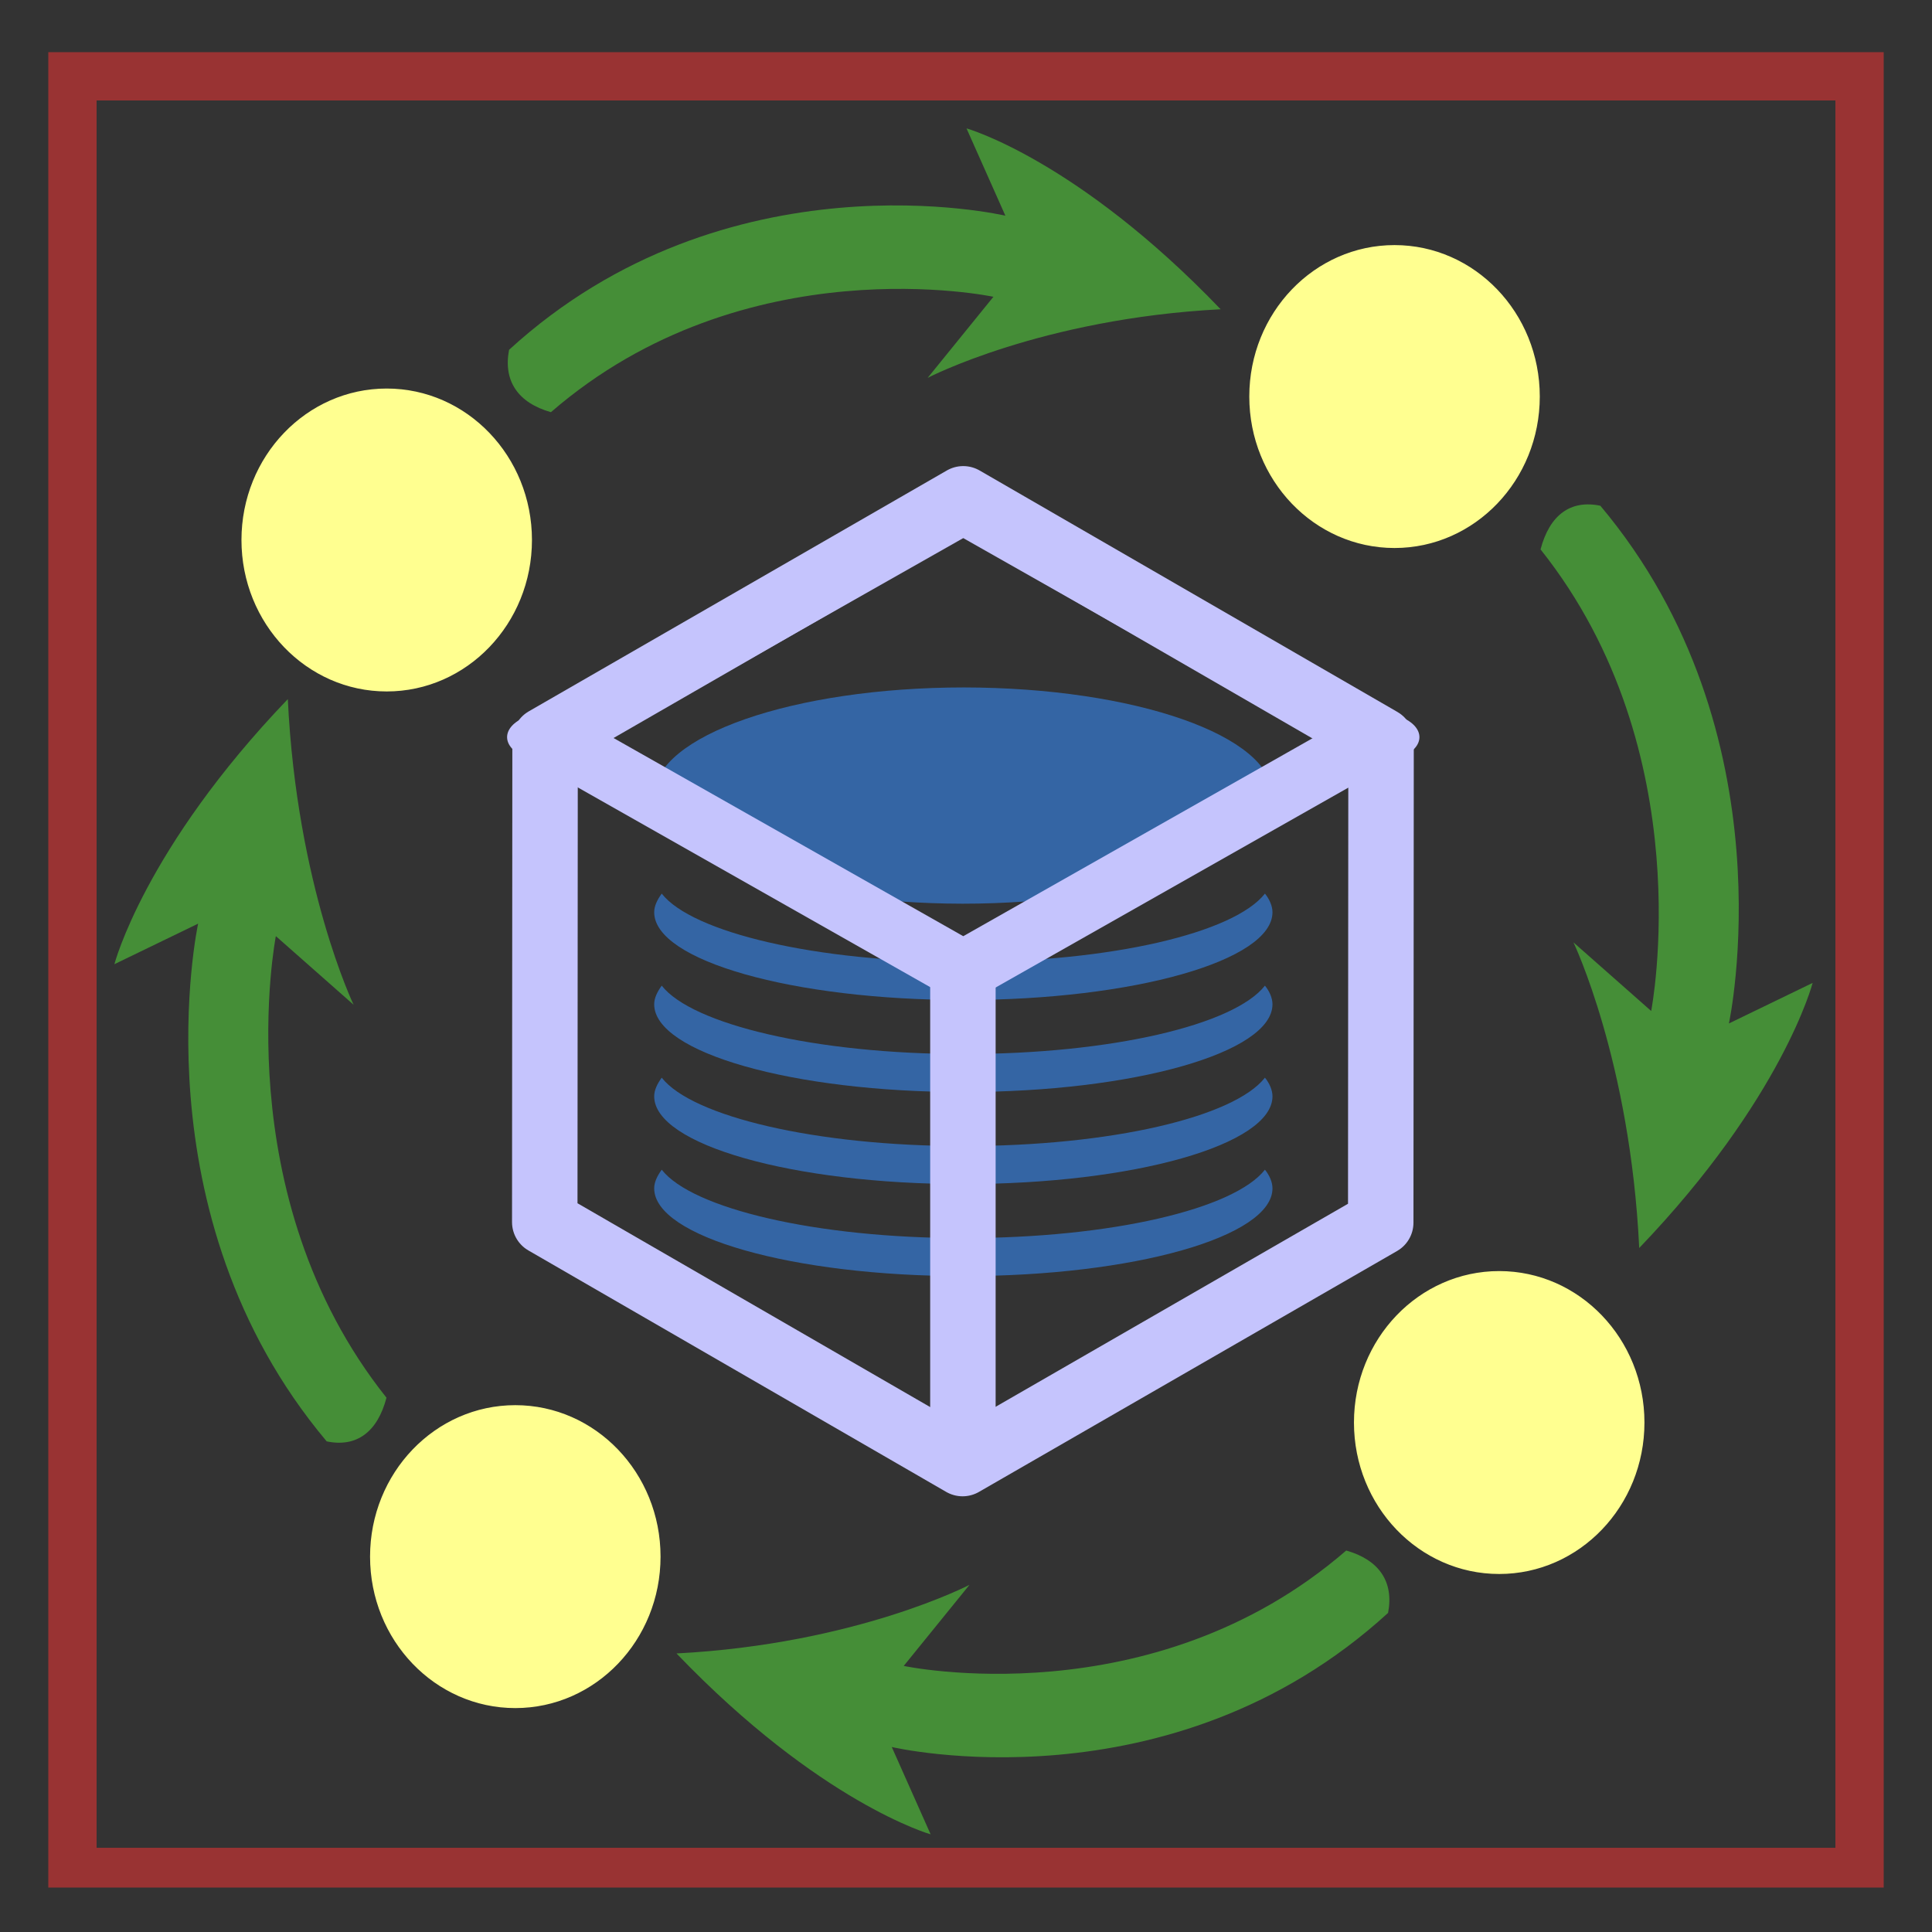 <?xml version="1.0" encoding="UTF-8" standalone="no"?>
<svg
   version="1.1"
   viewBox="0 0 1000 1000"
   id="svg899"
   sodipodi:docname="quality-product.svg"
   inkscape:version="1.2.2 (732a01da63, 2022-12-09)"
   xmlns:inkscape="http://www.inkscape.org/namespaces/inkscape"
   xmlns:sodipodi="http://sodipodi.sourceforge.net/DTD/sodipodi-0.dtd"
   xmlns="http://www.w3.org/2000/svg"
   xmlns:svg="http://www.w3.org/2000/svg"
   xmlns:rdf="http://www.w3.org/1999/02/22-rdf-syntax-ns#"
   xmlns:cc="http://creativecommons.org/ns#"
   xmlns:dc="http://purl.org/dc/elements/1.1/">
  <rect x="0" y="0" width="1000" height="1000" fill="#333333" stroke="none"/>
  <sodipodi:namedview
     pagecolor="#ffffff"
     bordercolor="#666666"
     borderopacity="1"
     objecttolerance="10"
     gridtolerance="10"
     guidetolerance="10"
     inkscape:pageopacity="0"
     inkscape:pageshadow="2"
     inkscape:window-width="2560"
     inkscape:window-height="1369"
     id="namedview1142"
     showgrid="true"
     inkscape:zoom="0.70710678"
     inkscape:cx="-242.53763"
     inkscape:cy="500.6316"
     inkscape:window-x="-8"
     inkscape:window-y="-8"
     inkscape:window-maximized="1"
     inkscape:current-layer="svg899"
     showguides="false"
     inkscape:showpageshadow="2"
     inkscape:pagecheckerboard="0"
     inkscape:deskcolor="#d1d1d1">
    <inkscape:grid
       type="xygrid"
       id="grid2331" />
  </sodipodi:namedview>
  <defs
     id="defs903">
    <inkscape:path-effect
       effect="powerstroke"
       id="path-effect2511"
       is_visible="true"
       offset_points="1,0.5"
       sort_points="true"
       interpolator_type="CubicBezierJohan"
       interpolator_beta="0.2"
       start_linecap_type="zerowidth"
       linejoin_type="extrp_arc"
       miter_limit="4"
       end_linecap_type="zerowidth" />
    <inkscape:path-effect
       effect="spiro"
       id="path-effect2509"
       is_visible="true" />
    <inkscape:path-effect
       end_linecap_type="zerowidth"
       miter_limit="4"
       linejoin_type="extrp_arc"
       start_linecap_type="zerowidth"
       interpolator_beta="0.2"
       interpolator_type="CubicBezierJohan"
       sort_points="true"
       offset_points="5,0.5"
       is_visible="true"
       id="path-effect1370"
       effect="powerstroke" />
    <inkscape:path-effect
       is_visible="true"
       id="path-effect1368"
       effect="spiro" />
    <marker
       inkscape:isstock="true"
       style="overflow:visible"
       id="Arrow1Lstart"
       refX="0.0"
       refY="0.0"
       orient="auto"
       inkscape:stockid="Arrow1Lstart">
      <path
         transform="scale(0.8) translate(12.5,0)"
         style="fill-rule:evenodd;stroke:#000000;stroke-width:1.0pt"
         d="M 0.0,0.0 L 5.0,-5.0 L -12.5,0.0 L 5.0,5.0 L 0.0,0.0 z "
         id="path1043" />
    </marker>
    <linearGradient
       id="linearGradient1039"
       inkscape:swatch="solid">
      <stop
         id="stop1037"
         offset="0"
         style="stop-color:#000000;stop-opacity:1;" />
    </linearGradient>
    <inkscape:path-effect
       end_linecap_type="zerowidth"
       miter_limit="4"
       linejoin_type="extrp_arc"
       start_linecap_type="zerowidth"
       interpolator_beta="0.2"
       interpolator_type="CubicBezierJohan"
       sort_points="true"
       offset_points="1,0.5"
       is_visible="true"
       id="path-effect2511-7"
       effect="powerstroke" />
    <inkscape:path-effect
       is_visible="true"
       id="path-effect2509-8"
       effect="spiro" />
    <inkscape:path-effect
       end_linecap_type="zerowidth"
       miter_limit="4"
       linejoin_type="extrp_arc"
       start_linecap_type="zerowidth"
       interpolator_beta="0.2"
       interpolator_type="CubicBezierJohan"
       sort_points="true"
       offset_points="1,0.5"
       is_visible="true"
       id="path-effect2511-71"
       effect="powerstroke" />
    <inkscape:path-effect
       is_visible="true"
       id="path-effect2509-7"
       effect="spiro" />
    <inkscape:path-effect
       end_linecap_type="zerowidth"
       miter_limit="4"
       linejoin_type="extrp_arc"
       start_linecap_type="zerowidth"
       interpolator_beta="0.2"
       interpolator_type="CubicBezierJohan"
       sort_points="true"
       offset_points="5,0.5"
       is_visible="true"
       id="path-effect1370-6"
       effect="powerstroke" />
    <inkscape:path-effect
       is_visible="true"
       id="path-effect1368-0"
       effect="spiro" />
    <marker
       inkscape:isstock="true"
       style="overflow:visible"
       id="Arrow1Lstart-3"
       refX="0.0"
       refY="0.0"
       orient="auto"
       inkscape:stockid="Arrow1Lstart">
      <path
         transform="scale(0.8) translate(12.5,0)"
         style="fill-rule:evenodd;stroke:#000000;stroke-width:1.0pt"
         d="M 0.0,0.0 L 5.0,-5.0 L -12.5,0.0 L 5.0,5.0 L 0.0,0.0 z "
         id="path1043-8" />
    </marker>
    <inkscape:path-effect
       end_linecap_type="zerowidth"
       miter_limit="4"
       linejoin_type="extrp_arc"
       start_linecap_type="zerowidth"
       interpolator_beta="0.2"
       interpolator_type="CubicBezierJohan"
       sort_points="true"
       offset_points="1,0.5"
       is_visible="true"
       id="path-effect2511-8"
       effect="powerstroke" />
    <inkscape:path-effect
       is_visible="true"
       id="path-effect2509-39"
       effect="spiro" />
    <inkscape:path-effect
       effect="powerstroke"
       id="path-effect2511-5"
       is_visible="true"
       offset_points="1,0.5"
       sort_points="true"
       interpolator_type="CubicBezierJohan"
       interpolator_beta="0.2"
       start_linecap_type="zerowidth"
       linejoin_type="extrp_arc"
       miter_limit="4"
       end_linecap_type="zerowidth" />
    <inkscape:path-effect
       effect="spiro"
       id="path-effect2509-3"
       is_visible="true" />
    <inkscape:path-effect
       end_linecap_type="zerowidth"
       miter_limit="4"
       linejoin_type="extrp_arc"
       start_linecap_type="zerowidth"
       interpolator_beta="0.2"
       interpolator_type="CubicBezierJohan"
       sort_points="true"
       offset_points="1,0.5"
       is_visible="true"
       id="path-effect2511-4"
       effect="powerstroke" />
    <inkscape:path-effect
       is_visible="true"
       id="path-effect2509-5"
       effect="spiro" />
    <inkscape:path-effect
       effect="powerstroke"
       id="path-effect1370-4"
       is_visible="true"
       offset_points="5,0.5"
       sort_points="true"
       interpolator_type="CubicBezierJohan"
       interpolator_beta="0.2"
       start_linecap_type="zerowidth"
       linejoin_type="extrp_arc"
       miter_limit="4"
       end_linecap_type="zerowidth" />
    <inkscape:path-effect
       effect="spiro"
       id="path-effect1368-3"
       is_visible="true" />
    <marker
       inkscape:stockid="Arrow1Lstart"
       orient="auto"
       refY="0.0"
       refX="0.0"
       id="Arrow1Lstart-0"
       style="overflow:visible"
       inkscape:isstock="true">
      <path
         id="path1043-9"
         d="M 0.0,0.0 L 5.0,-5.0 L -12.5,0.0 L 5.0,5.0 L 0.0,0.0 z "
         style="fill-rule:evenodd;stroke:#000000;stroke-width:1.0pt"
         transform="scale(0.8) translate(12.5,0)" />
    </marker>
    <inkscape:path-effect
       effect="powerstroke"
       id="path-effect2511-7-1"
       is_visible="true"
       offset_points="1,0.5"
       sort_points="true"
       interpolator_type="CubicBezierJohan"
       interpolator_beta="0.2"
       start_linecap_type="zerowidth"
       linejoin_type="extrp_arc"
       miter_limit="4"
       end_linecap_type="zerowidth" />
    <inkscape:path-effect
       effect="spiro"
       id="path-effect2509-8-1"
       is_visible="true" />
    <inkscape:path-effect
       effect="powerstroke"
       id="path-effect2511-71-5"
       is_visible="true"
       offset_points="1,0.5"
       sort_points="true"
       interpolator_type="CubicBezierJohan"
       interpolator_beta="0.2"
       start_linecap_type="zerowidth"
       linejoin_type="extrp_arc"
       miter_limit="4"
       end_linecap_type="zerowidth" />
    <inkscape:path-effect
       effect="spiro"
       id="path-effect2509-7-5"
       is_visible="true" />
    <inkscape:path-effect
       effect="powerstroke"
       id="path-effect1370-6-7"
       is_visible="true"
       offset_points="5,0.5"
       sort_points="true"
       interpolator_type="CubicBezierJohan"
       interpolator_beta="0.2"
       start_linecap_type="zerowidth"
       linejoin_type="extrp_arc"
       miter_limit="4"
       end_linecap_type="zerowidth" />
    <inkscape:path-effect
       effect="spiro"
       id="path-effect1368-0-5"
       is_visible="true" />
    <marker
       inkscape:stockid="Arrow1Lstart"
       orient="auto"
       refY="0.0"
       refX="0.0"
       id="Arrow1Lstart-3-2"
       style="overflow:visible"
       inkscape:isstock="true">
      <path
         id="path1043-8-4"
         d="M 0.0,0.0 L 5.0,-5.0 L -12.5,0.0 L 5.0,5.0 L 0.0,0.0 z "
         style="fill-rule:evenodd;stroke:#000000;stroke-width:1.0pt"
         transform="scale(0.8) translate(12.5,0)" />
    </marker>
    <inkscape:path-effect
       effect="powerstroke"
       id="path-effect2511-8-7"
       is_visible="true"
       offset_points="1,0.5"
       sort_points="true"
       interpolator_type="CubicBezierJohan"
       interpolator_beta="0.2"
       start_linecap_type="zerowidth"
       linejoin_type="extrp_arc"
       miter_limit="4"
       end_linecap_type="zerowidth" />
    <inkscape:path-effect
       effect="spiro"
       id="path-effect2509-39-0"
       is_visible="true" />
    <inkscape:path-effect
       end_linecap_type="zerowidth"
       miter_limit="4"
       linejoin_type="extrp_arc"
       start_linecap_type="zerowidth"
       interpolator_beta="0.2"
       interpolator_type="CubicBezierJohan"
       sort_points="true"
       offset_points="1,0.5"
       is_visible="true"
       id="path-effect2511-5-3"
       effect="powerstroke" />
    <inkscape:path-effect
       is_visible="true"
       id="path-effect2509-3-3"
       effect="spiro" />
  </defs>
  <path
     style="fill:#993333"
     d="M 25,27 V 977 H 975 V 27 Z M 50,52 H 950 V 956.412 H 50 Z"
     id="path897"
     inkscape:connector-curvature="0" />
  <g
     id="g1476"
     transform="matrix(0.879,0,0,0.883,59.216,66.447)"
     style="stroke-width:1.135">
    <g
       id="g32824"
       transform="matrix(0.444,0,0,0.405,277.891,296.125)"
       style="fill:#3465a4;fill-opacity:1;stroke-width:1.135">
      <path
         d="m 500.002,875 c -196,0 -360,-43 -400,-99 -6,9 -10,18 -10,27 0,70 184,127 410,127 226,0 410,-57 410,-127 0,-9 -4,-19 -10,-27 -41,57 -204,99 -400,99 z"
         id="path31896"
         style="fill:#3465a4;fill-opacity:1;stroke-width:1.135" />
      <path
         d="m 500.002,741.797 c -196,0 -360,-43 -400,-99 -6,9 -10,18 -10,27 0,70 184,127 410,127 226,0 410,-57 410,-127 0,-9 -4,-19 -10,-27 -41,57 -204,99 -400,99 z"
         id="path31896-1"
         style="fill:#3465a4;fill-opacity:1;stroke-width:1.135" />
      <path
         d="m 500.002,608.593 c -196,0 -360,-43 -400,-99 -6,9 -10,18 -10,27 0,70 184,127 410,127 226,0 410,-57 410,-127 0,-9 -4,-19 -10,-27 -41,57 -204,99 -400,99 z"
         id="path31896-5"
         style="fill:#3465a4;fill-opacity:1;stroke-width:1.135" />
      <path
         d="m 500.002,475.39 c -196,0 -360,-43 -400,-99 -6,9 -10,18 -10,27 0,70 184,127 410,127 226,0 410,-57 410,-127 0,-9 -4,-19 -10,-27 -41,57 -204,99 -400,99 z"
         id="path31896-6"
         style="fill:#3465a4;fill-opacity:1;stroke-width:1.135" />
      <path
         d="M 90,234 C 90.6,148 275,78 501,78 727,78.3 911,148 910,235 909.4,321 725,391 499,391 273,390.7 91,321 90,235 Z"
         id="path31898"
         style="fill:#3465a4;fill-opacity:1;stroke-width:1.135" />
    </g>
    <g
       id="g28925"
       transform="matrix(0.395,0,0,0.393,499.638,424.97)"
       style="stroke:#c5c4fd;stroke-width:97.579;stroke-dasharray:none;stroke-opacity:1">
      <path
         sodipodi:type="star"
         style="font-variation-settings:normal;opacity:1;fill:none;fill-opacity:1;fill-rule:evenodd;stroke:#c5c4fd;stroke-width:97.579;stroke-linecap:butt;stroke-linejoin:round;stroke-miterlimit:4;stroke-dasharray:none;stroke-dashoffset:0;stroke-opacity:1;stop-color:#000000;stop-opacity:1"
         id="path10655"
         inkscape:flatsided="true"
         sodipodi:sides="6"
         sodipodi:cx="0"
         sodipodi:cy="190.67796"
         sodipodi:r1="719.51593"
         sodipodi:r2="630.59473"
         sodipodi:arg1="0.5242593"
         sodipodi:arg2="1.0478581"
         inkscape:rounded="0"
         inkscape:randomized="0"
         d="M 622.881,550.847 -0.475,910.194 -623.357,550.024 -622.881,-169.492 0.475,-528.838 623.357,-168.668 Z" />
      <path
         sodipodi:type="star"
         style="font-variation-settings:normal;opacity:1;fill:none;fill-opacity:1;fill-rule:evenodd;stroke:#c5c4fd;stroke-width:25.277;stroke-linecap:butt;stroke-linejoin:round;stroke-miterlimit:4;stroke-dasharray:none;stroke-dashoffset:0;stroke-opacity:1;stop-color:#000000;stop-opacity:1"
         id="path10867"
         inkscape:flatsided="true"
         sodipodi:sides="4"
         sodipodi:cx="-1400"
         sodipodi:cy="-640"
         sodipodi:r1="120"
         sodipodi:r2="84.852814"
         sodipodi:arg1="1.5707963"
         sodipodi:arg2="2.3561945"
         inkscape:rounded="0"
         inkscape:randomized="0"
         d="m -1400,-520 -120,-120 120,-120 120,120 z"
         transform="matrix(5.127,0,0,2.907,7178.329,1687.145)" />
      <path
         style="fill:#ff1600;fill-opacity:1;stroke:#c5c4fd;stroke-width:97.579;stroke-linecap:round;stroke-linejoin:round;stroke-dasharray:none;stroke-opacity:1;paint-order:stroke markers fill"
         d="M 0,178.499 V 880.475"
         id="path11468" />
    </g>
    <g
       id="g39917"
       style="stroke-width:1.135">
      <g
         style="fill:#ffff90;fill-opacity:1;stroke:#ffff90;stroke-width:1.135;stroke-opacity:1"
         id="g35147"
         transform="matrix(1.761,0,0,1.828,-382.042,-137.112)">
        <circle
           cx="645"
           cy="161"
           r="48"
           id="circle35139"
           style="fill:#ffff90;fill-opacity:1;stroke:#ffff90;stroke-width:1.135;stroke-opacity:1" />
        <circle
           cx="308"
           cy="207"
           r="48"
           id="circle35141"
           style="fill:#ffff90;fill-opacity:1;stroke:#ffff90;stroke-width:1.135;stroke-opacity:1" />
        <circle
           cx="351"
           cy="533"
           r="48"
           id="circle35143"
           style="fill:#ffff90;fill-opacity:1;stroke:#ffff90;stroke-width:1.135;stroke-opacity:1" />
        <circle
           cx="680"
           cy="490"
           r="48"
           id="circle35145"
           style="fill:#ffff90;fill-opacity:1;stroke:#ffff90;stroke-width:1.135;stroke-opacity:1" />
      </g>
      <path
         d="m 875,221.207 c 112.676,133.455 75.704,303.473 75.704,303.473 l 49.296,-23.766 c 0,0 -17.606,67.642 -102.113,155.393 -5.282,-109.689 -38.732,-179.159 -38.732,-179.159 l 45.775,40.219 c 0,0 29.93,-151.737 -65.141,-270.567 5.282,-20.11 17.606,-29.25 35.211,-25.594 z"
         id="path35149"
         style="fill:#458e37;fill-opacity:1;stroke-width:2.037" />
      <path
         d="M 232.394,129.799 C 360.916,12.797 524.648,51.188 524.648,51.188 L 501.761,0 c 0,0 65.141,18.282 149.648,106.033 -105.634,5.484 -172.535,40.219 -172.535,40.219 l 38.732,-47.532 c 0,0 -146.127,-31.079 -260.563,67.642 -19.366,-5.484 -28.169,-18.282 -24.648,-36.563 z"
         id="path35153"
         style="fill:#458e37;fill-opacity:1;stroke-width:2.037" />
      <path
         d="M 125,769.653 C 12.324,636.197 49.296,466.179 49.296,466.179 L 3.61e-5,489.945 c 0,0 17.606,-67.642 102.113,-155.393 5.282,109.689 38.732,179.159 38.732,179.159 L 95.07,473.492 c 0,0 -29.93,151.737 65.141,270.567 -5.282,20.11 -17.606,29.25 -35.211,25.594 z"
         id="path35155"
         style="fill:#458e37;fill-opacity:1;stroke-width:2.037" />
      <path
         d="M 750,870.201 C 621.479,987.203 457.746,948.812 457.746,948.812 L 480.634,1000 c 0,0 -65.141,-18.282 -149.648,-106.033 105.634,-5.484 172.535,-40.219 172.535,-40.219 l -38.732,47.532 c 0,0 146.127,31.079 260.563,-67.642 19.366,5.484 28.169,18.282 24.648,36.563 z"
         id="path35157"
         style="fill:#458e37;fill-opacity:1;stroke-width:2.037" />
    </g>
  </g>
</svg>

